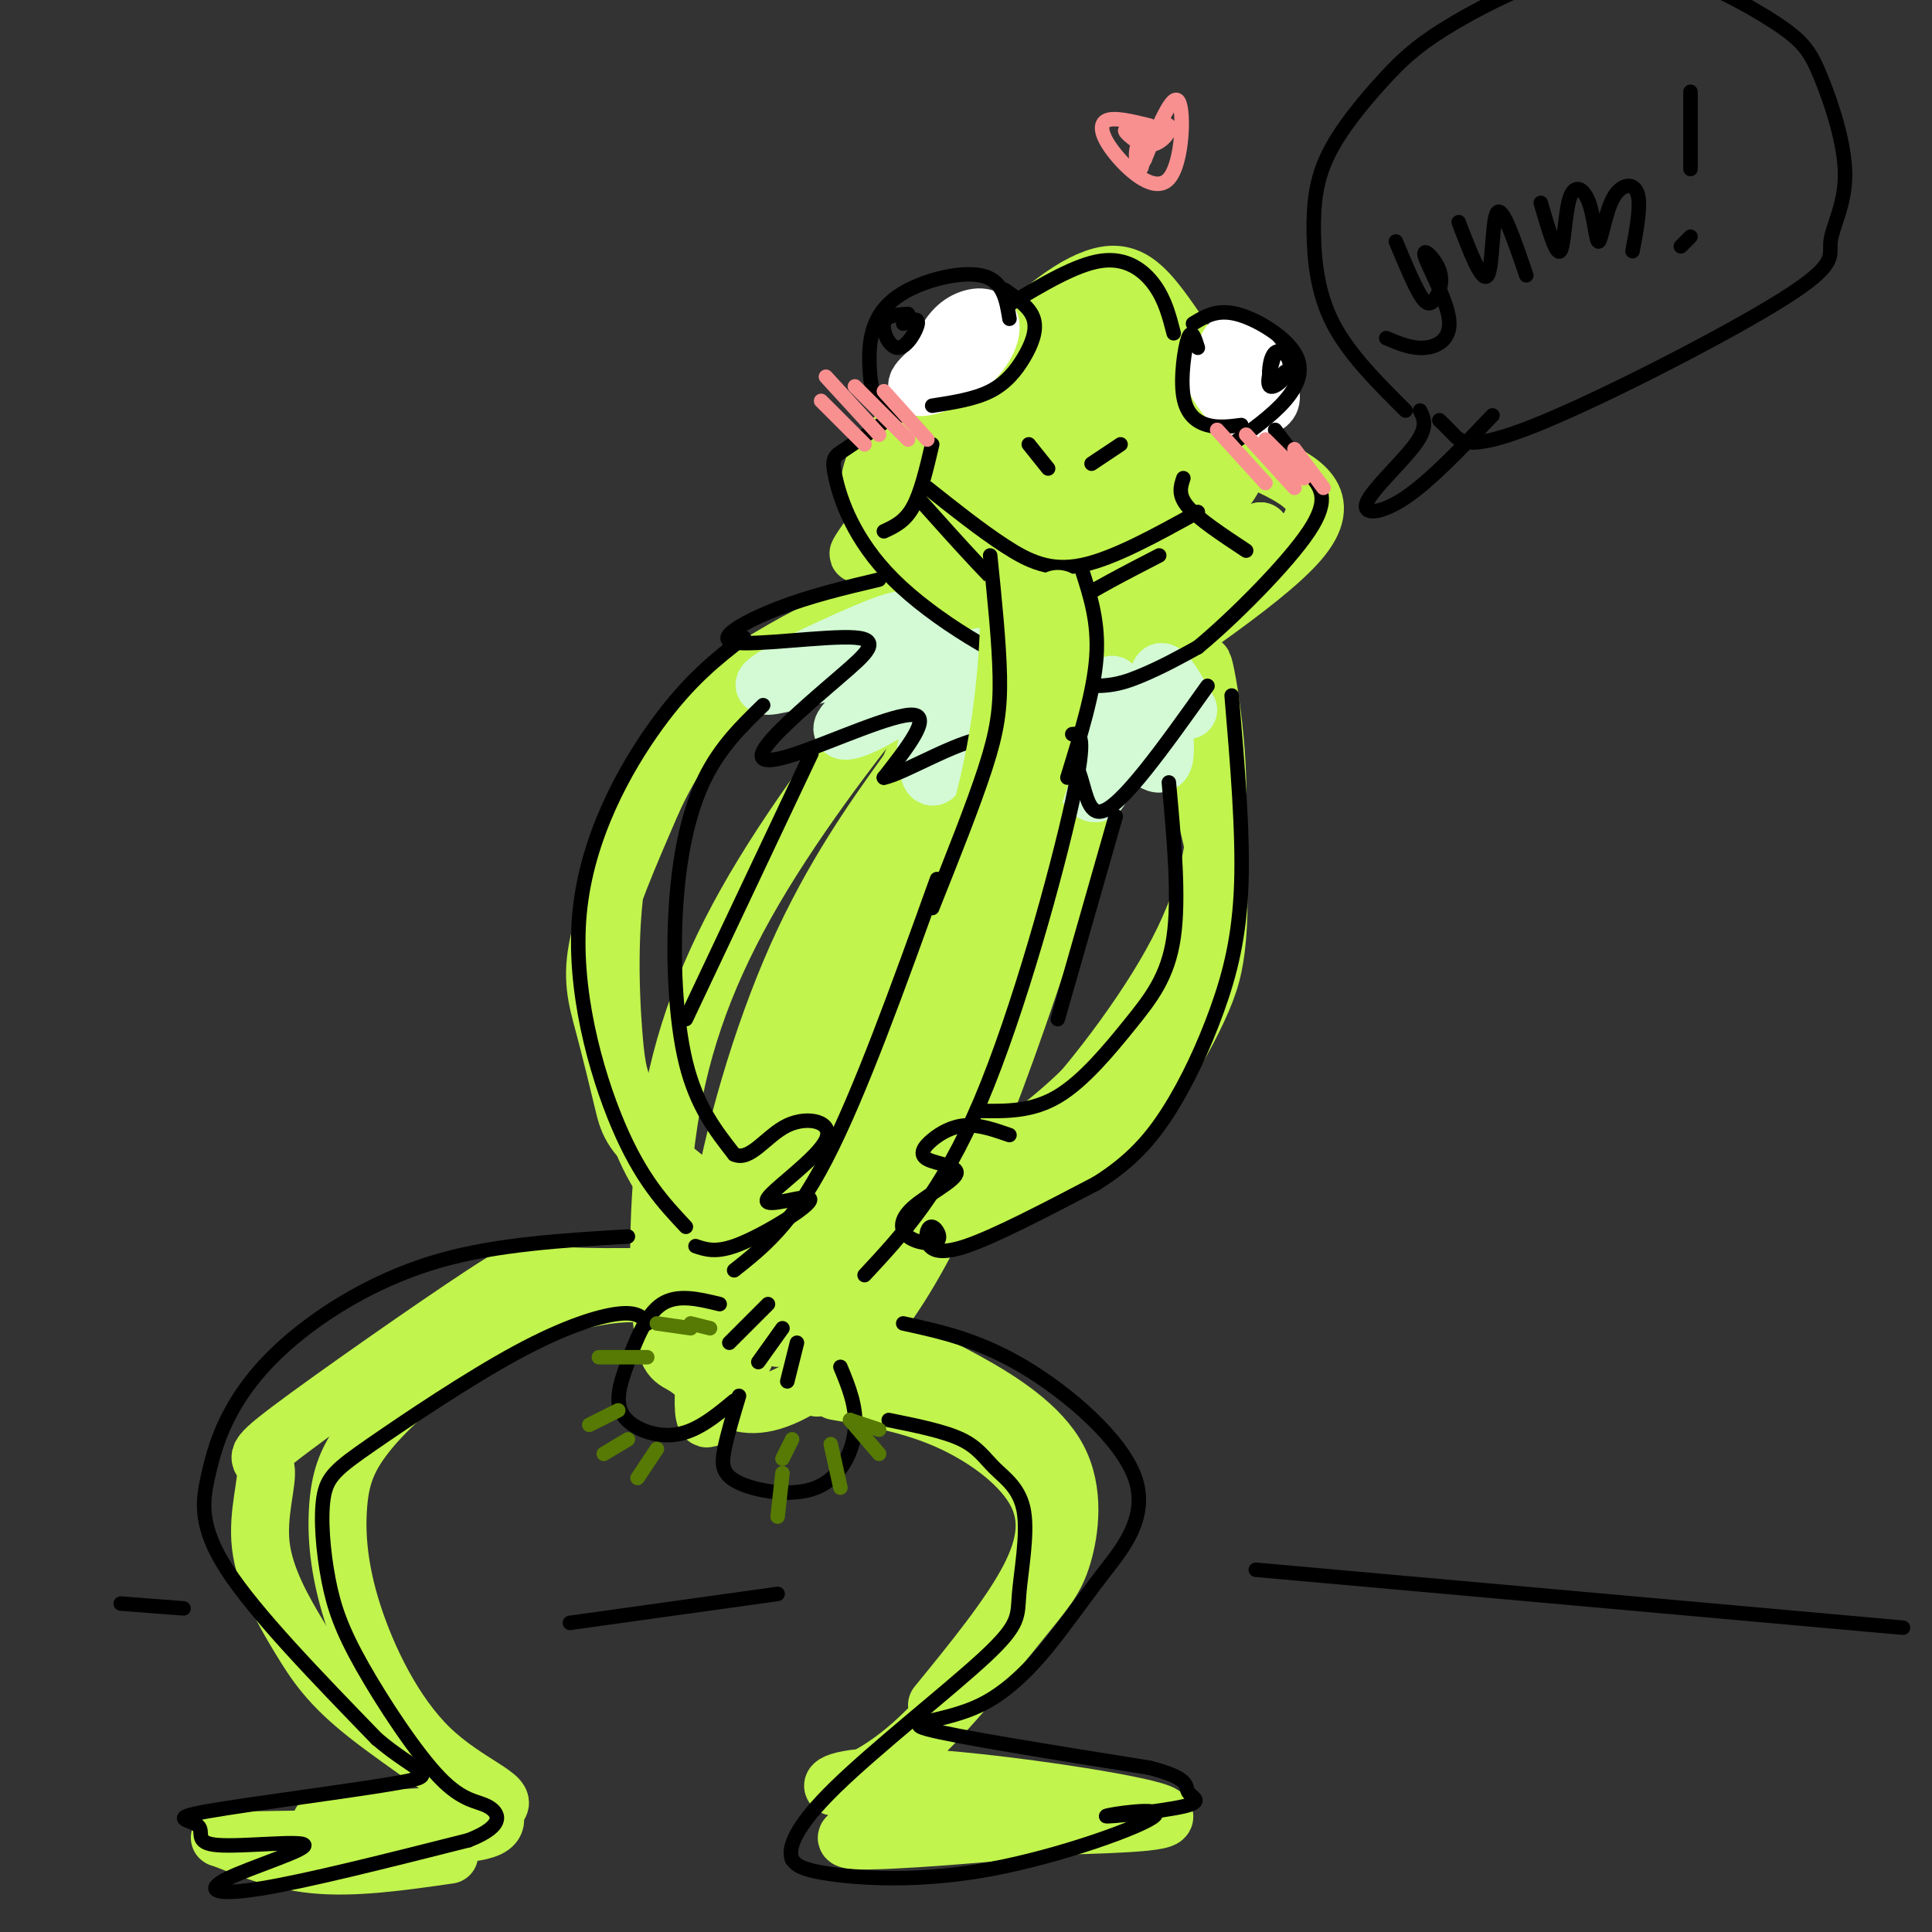 <svg viewBox='0 0 400 400' version='1.1' xmlns='http://www.w3.org/2000/svg' xmlns:xlink='http://www.w3.org/1999/xlink'><rect x="0" y="0" width="400" height="400" fill="#333333" stroke="none"/><g fill='none' stroke='#C1F44C' stroke-width='12' stroke-linecap='round' stroke-linejoin='round'><path d='M222,63c-11.179,8.077 -22.357,16.155 -30,22c-7.643,5.845 -11.750,9.458 -12,16c-0.250,6.542 3.357,16.012 9,25c5.643,8.988 13.321,17.494 21,26'/><path d='M210,152c4.512,3.929 5.292,0.750 17,-8c11.708,-8.750 34.345,-23.071 42,-32c7.655,-8.929 0.327,-12.464 -7,-16'/><path d='M262,96c-4.541,-7.694 -12.392,-18.928 -18,-27c-5.608,-8.072 -8.971,-12.981 -15,-12c-6.029,0.981 -14.722,7.852 -22,16c-7.278,8.148 -13.139,17.574 -19,27'/><path d='M188,100c-7.150,9.944 -15.524,21.304 -6,10c9.524,-11.304 36.945,-45.272 39,-44c2.055,1.272 -21.255,37.784 -31,54c-9.745,16.216 -5.923,12.136 6,-3c11.923,-15.136 31.949,-41.329 34,-43c2.051,-1.671 -13.873,21.181 -22,35c-8.127,13.819 -8.457,18.605 -8,21c0.457,2.395 1.702,2.399 4,0c2.298,-2.399 5.649,-7.199 9,-12'/><path d='M213,118c10.819,-14.837 33.367,-45.929 30,-37c-3.367,8.929 -32.647,57.881 -33,64c-0.353,6.119 28.222,-30.594 35,-41c6.778,-10.406 -8.242,5.496 -15,11c-6.758,5.504 -5.255,0.609 -6,-5c-0.745,-5.609 -3.739,-11.933 -1,-23c2.739,-11.067 11.211,-26.876 8,-23c-3.211,3.876 -18.106,27.438 -33,51'/><path d='M198,115c-5.886,9.975 -4.101,9.412 0,8c4.101,-1.412 10.519,-3.675 16,-7c5.481,-3.325 10.024,-7.713 14,-18c3.976,-10.287 7.385,-26.475 7,-25c-0.385,1.475 -4.564,20.611 -6,31c-1.436,10.389 -0.129,12.030 1,16c1.129,3.970 2.079,10.268 6,2c3.921,-8.268 10.814,-31.103 12,-32c1.186,-0.897 -3.335,20.143 -5,29c-1.665,8.857 -0.476,5.531 3,2c3.476,-3.531 9.238,-7.265 15,-11'/><path d='M261,110c-8.367,7.564 -36.785,31.974 -38,30c-1.215,-1.974 24.772,-30.333 31,-39c6.228,-8.667 -7.304,2.359 -16,11c-8.696,8.641 -12.558,14.899 -16,21c-3.442,6.101 -6.465,12.046 0,6c6.465,-6.046 22.418,-24.084 29,-34c6.582,-9.916 3.794,-11.709 2,-13c-1.794,-1.291 -2.594,-2.078 -5,-2c-2.406,0.078 -6.417,1.021 -13,9c-6.583,7.979 -15.738,22.994 -16,24c-0.262,1.006 8.369,-11.997 17,-25'/><path d='M236,98c3.498,-6.842 3.744,-11.447 3,-15c-0.744,-3.553 -2.478,-6.056 -5,-5c-2.522,1.056 -5.833,5.669 -10,14c-4.167,8.331 -9.191,20.380 -10,27c-0.809,6.620 2.595,7.810 6,9'/><path d='M197,135c-0.424,-1.949 -0.848,-3.899 -8,4c-7.152,7.899 -21.031,25.645 -31,42c-9.969,16.355 -16.026,31.319 -19,48c-2.974,16.681 -2.863,35.079 -2,44c0.863,8.921 2.479,8.363 5,10c2.521,1.637 5.948,5.468 10,7c4.052,1.532 8.729,0.765 16,-4c7.271,-4.765 17.136,-13.528 29,-40c11.864,-26.472 25.726,-70.652 31,-91c5.274,-20.348 1.958,-16.863 -1,-17c-2.958,-0.137 -5.560,-3.896 -8,-5c-2.440,-1.104 -4.720,0.448 -7,2'/><path d='M212,135c-4.447,3.092 -12.064,9.821 -20,21c-7.936,11.179 -16.192,26.807 -23,42c-6.808,15.193 -12.168,29.952 -16,45c-3.832,15.048 -6.136,30.386 -7,41c-0.864,10.614 -0.287,16.505 6,-4c6.287,-20.505 18.283,-67.406 29,-98c10.717,-30.594 20.155,-44.881 22,-49c1.845,-4.119 -3.904,1.931 -10,15c-6.096,13.069 -12.541,33.158 -17,48c-4.459,14.842 -6.932,24.438 -8,40c-1.068,15.562 -0.729,37.089 0,46c0.729,8.911 1.850,5.207 5,-1c3.150,-6.207 8.329,-14.916 16,-37c7.671,-22.084 17.836,-57.542 28,-93'/><path d='M217,151c1.276,-10.767 -9.535,8.816 -16,20c-6.465,11.184 -8.583,13.971 -14,27c-5.417,13.029 -14.134,36.302 -18,49c-3.866,12.698 -2.881,14.823 -3,19c-0.119,4.177 -1.342,10.406 6,-7c7.342,-17.406 23.250,-58.445 31,-81c7.750,-22.555 7.343,-26.624 6,-28c-1.343,-1.376 -3.621,-0.060 -4,-1c-0.379,-0.940 1.139,-4.137 -6,6c-7.139,10.137 -22.937,33.608 -32,49c-9.063,15.392 -11.390,22.705 -13,33c-1.610,10.295 -2.504,23.571 -3,31c-0.496,7.429 -0.595,9.012 7,-6c7.595,-15.012 22.884,-46.617 31,-69c8.116,-22.383 9.058,-35.543 8,-40c-1.058,-4.457 -4.115,-0.211 -10,8c-5.885,8.211 -14.598,20.386 -22,37c-7.402,16.614 -13.493,37.665 -16,54c-2.507,16.335 -1.431,27.953 0,32c1.431,4.047 3.215,0.524 5,-3'/><path d='M154,281c6.258,-12.417 19.403,-41.960 27,-65c7.597,-23.040 9.644,-39.578 9,-46c-0.644,-6.422 -3.981,-2.729 -8,3c-4.019,5.729 -8.720,13.494 -13,24c-4.280,10.506 -8.140,23.753 -12,37'/><path d='M150,264c-14.273,0.357 -28.546,0.714 -35,0c-6.454,-0.714 -5.090,-2.500 -15,4c-9.910,6.500 -31.095,21.286 -40,28c-8.905,6.714 -5.530,5.356 -5,8c0.530,2.644 -1.784,9.289 -1,16c0.784,6.711 4.666,13.486 8,19c3.334,5.514 6.120,9.767 14,16c7.880,6.233 20.852,14.447 25,19c4.148,4.553 -0.529,5.444 -10,6c-9.471,0.556 -23.735,0.778 -38,1'/><path d='M53,381c-7.976,-0.167 -8.917,-1.083 -6,0c2.917,1.083 9.690,4.167 18,5c8.310,0.833 18.155,-0.583 28,-2'/><path d='M142,274c-1.695,-2.612 -3.390,-5.224 -8,-6c-4.610,-0.776 -12.135,0.283 -20,3c-7.865,2.717 -16.071,7.090 -23,12c-6.929,4.910 -12.580,10.355 -16,15c-3.420,4.645 -4.610,8.491 -5,14c-0.390,5.509 0.019,12.683 3,22c2.981,9.317 8.533,20.778 16,28c7.467,7.222 16.848,10.206 14,12c-2.848,1.794 -17.924,2.397 -33,3'/><path d='M70,377c-5.667,0.500 -3.333,0.250 -1,0'/><path d='M161,277c6.324,-0.143 12.649,-0.286 19,1c6.351,1.286 12.729,4.001 20,8c7.271,3.999 15.436,9.283 19,16c3.564,6.717 2.528,14.868 1,20c-1.528,5.132 -3.549,7.245 -9,14c-5.451,6.755 -14.331,18.153 -22,25c-7.669,6.847 -14.128,9.145 -16,9c-1.872,-0.145 0.842,-2.731 16,-2c15.158,0.731 42.759,4.780 50,7c7.241,2.220 -5.880,2.610 -19,3'/><path d='M220,378c-13.274,1.405 -36.958,3.417 -43,3c-6.042,-0.417 5.560,-3.262 12,-4c6.440,-0.738 7.720,0.631 9,2'/><path d='M173,288c7.768,1.363 15.536,2.726 23,6c7.464,3.274 14.625,8.458 18,14c3.375,5.542 2.964,11.440 -1,19c-3.964,7.560 -11.482,16.780 -19,26'/><path d='M190,126c-5.076,0.125 -10.153,0.250 -17,3c-6.847,2.750 -15.465,8.125 -20,11c-4.535,2.875 -4.988,3.250 -9,8c-4.012,4.750 -11.582,13.873 -15,27c-3.418,13.127 -2.684,30.257 -2,39c0.684,8.743 1.317,9.100 3,14c1.683,4.900 4.415,14.343 11,21c6.585,6.657 17.024,10.528 16,8c-1.024,-2.528 -13.512,-11.454 -20,-17c-6.488,-5.546 -6.976,-7.713 -8,-12c-1.024,-4.287 -2.583,-10.693 -4,-16c-1.417,-5.307 -2.690,-9.516 -1,-17c1.690,-7.484 6.345,-18.242 11,-29'/><path d='M135,166c3.578,-7.800 7.022,-12.800 11,-17c3.978,-4.200 8.489,-7.600 13,-11'/><path d='M237,141c5.211,9.870 10.423,19.740 13,29c2.577,9.260 2.520,17.909 2,24c-0.520,6.091 -1.503,9.624 -4,15c-2.497,5.376 -6.509,12.595 -11,18c-4.491,5.405 -9.460,8.996 -15,13c-5.540,4.004 -11.649,8.421 -19,11c-7.351,2.579 -15.942,3.319 -16,3c-0.058,-0.319 8.417,-1.698 19,-10c10.583,-8.302 23.275,-23.529 32,-37c8.725,-13.471 13.483,-25.188 14,-40c0.517,-14.812 -3.207,-32.719 -3,-29c0.207,3.719 4.345,29.062 2,46c-2.345,16.938 -11.172,25.469 -20,34'/><path d='M231,218c-7.167,9.167 -15.083,15.083 -23,21'/></g>
<g fill='none' stroke='#D3FAD4' stroke-width='12' stroke-linecap='round' stroke-linejoin='round'><path d='M187,132c0.528,-1.071 1.056,-2.142 1,-3c-0.056,-0.858 -0.695,-1.503 -9,2c-8.305,3.503 -24.277,11.156 -20,11c4.277,-0.156 28.804,-8.119 34,-8c5.196,0.119 -8.937,8.321 -15,13c-6.063,4.679 -4.055,5.837 3,2c7.055,-3.837 19.159,-12.668 22,-13c2.841,-0.332 -3.579,7.834 -10,16'/><path d='M193,152c-1.828,3.447 -1.398,4.063 -1,6c0.398,1.937 0.762,5.193 3,0c2.238,-5.193 6.348,-18.837 9,-17c2.652,1.837 3.846,19.155 5,19c1.154,-0.155 2.268,-17.782 5,-19c2.732,-1.218 7.083,13.972 10,20c2.917,6.028 4.401,2.892 5,-3c0.599,-5.892 0.314,-14.541 1,-16c0.686,-1.459 2.343,4.270 4,10'/><path d='M234,152c2.333,3.774 6.167,8.208 7,5c0.833,-3.208 -1.333,-14.060 -1,-17c0.333,-2.940 3.167,2.030 6,7'/></g>
<g fill='none' stroke='#FFFFFF' stroke-width='12' stroke-linecap='round' stroke-linejoin='round'><path d='M197,73c-3.900,3.150 -7.799,6.300 -7,7c0.799,0.700 6.297,-1.049 10,-4c3.703,-2.951 5.612,-7.102 5,-9c-0.612,-1.898 -3.746,-1.542 -6,0c-2.254,1.542 -3.627,4.271 -5,7'/><path d='M253,74c-1.244,0.494 -2.488,0.988 -2,3c0.488,2.012 2.708,5.542 5,7c2.292,1.458 4.656,0.844 6,0c1.344,-0.844 1.670,-1.920 0,-5c-1.670,-3.080 -5.334,-8.166 -7,-8c-1.666,0.166 -1.333,5.583 -1,11'/></g>
<g fill='none' stroke='#000000' stroke-width='3' stroke-linecap='round' stroke-linejoin='round'><path d='M248,72c-0.625,-2.024 -1.250,-4.048 -2,-2c-0.750,2.048 -1.625,8.167 -1,12c0.625,3.833 2.750,5.381 5,6c2.250,0.619 4.625,0.310 7,0'/><path d='M247,67c2.452,-1.506 4.905,-3.012 9,-2c4.095,1.012 9.833,4.542 12,8c2.167,3.458 0.762,6.845 -2,10c-2.762,3.155 -6.881,6.077 -11,9'/><path d='M264,73c-0.954,3.270 -1.907,6.539 -1,7c0.907,0.461 3.676,-1.887 4,-4c0.324,-2.113 -1.797,-3.992 -3,-3c-1.203,0.992 -1.486,4.855 -1,6c0.486,1.145 1.743,-0.427 3,-2'/><path d='M208,60c2.625,1.821 5.250,3.643 6,6c0.750,2.357 -0.375,5.250 -2,8c-1.625,2.750 -3.750,5.357 -7,7c-3.250,1.643 -7.625,2.321 -12,3'/><path d='M187,86c-1.869,-0.166 -3.738,-0.332 -5,-2c-1.262,-1.668 -1.915,-4.839 -2,-9c-0.085,-4.161 0.400,-9.313 5,-13c4.600,-3.687 13.314,-5.911 18,-5c4.686,0.911 5.343,4.955 6,9'/><path d='M188,65c-2.315,0.131 -4.631,0.262 -5,2c-0.369,1.738 1.208,5.083 3,5c1.792,-0.083 3.798,-3.595 4,-5c0.202,-1.405 -1.399,-0.702 -3,0'/><path d='M192,101c5.511,4.378 11.022,8.756 16,12c4.978,3.244 9.422,5.356 16,4c6.578,-1.356 15.289,-6.178 24,-11'/><path d='M190,103c8.578,9.600 17.156,19.200 22,23c4.844,3.800 5.956,1.800 10,-1c4.044,-2.800 11.022,-6.400 18,-10'/><path d='M209,63c6.889,-4.133 13.778,-8.267 19,-9c5.222,-0.733 8.778,1.933 11,5c2.222,3.067 3.111,6.533 4,10'/><path d='M185,86c-3.860,2.756 -7.721,5.513 -10,7c-2.279,1.487 -2.978,1.705 -2,6c0.978,4.295 3.633,12.667 12,21c8.367,8.333 22.445,16.628 32,20c9.555,3.372 14.587,1.821 19,0c4.413,-1.821 8.206,-3.910 12,-6'/><path d='M248,134c6.976,-5.750 18.417,-17.125 23,-24c4.583,-6.875 2.310,-9.250 0,-12c-2.310,-2.750 -4.655,-5.875 -7,-9'/><path d='M213,92c0.000,0.000 4.000,5.000 4,5'/><path d='M226,96c0.000,0.000 6.000,-4.000 6,-4'/><path d='M182,120c-7.106,1.675 -14.211,3.351 -21,6c-6.789,2.649 -13.260,6.272 -9,7c4.260,0.728 19.252,-1.438 25,-1c5.748,0.438 2.253,3.479 -3,8c-5.253,4.521 -12.264,10.521 -15,14c-2.736,3.479 -1.198,4.437 6,2c7.198,-2.437 20.057,-8.268 24,-8c3.943,0.268 -1.028,6.634 -6,13'/><path d='M183,161c4.150,-0.728 17.524,-9.049 22,-8c4.476,1.049 0.056,11.467 2,12c1.944,0.533 10.254,-8.818 14,-8c3.746,0.818 2.927,11.805 7,11c4.073,-0.805 13.036,-13.403 22,-26'/></g>
<g fill='none' stroke='#C1F44C' stroke-width='12' stroke-linecap='round' stroke-linejoin='round'><path d='M214,125c0.356,8.867 0.711,17.733 -4,35c-4.711,17.267 -14.489,42.933 -17,49c-2.511,6.067 2.244,-7.467 7,-21'/><path d='M219,124c2.167,4.417 4.333,8.833 0,25c-4.333,16.167 -15.167,44.083 -26,72'/><path d='M211,125c0.000,0.000 -2.000,3.000 -2,3'/><path d='M209,129c0.067,-4.311 0.133,-8.622 0,-3c-0.133,5.622 -0.467,21.178 -5,39c-4.533,17.822 -13.267,37.911 -22,58'/></g>
<g fill='none' stroke='#000000' stroke-width='3' stroke-linecap='round' stroke-linejoin='round'><path d='M205,115c0.933,9.089 1.867,18.178 2,25c0.133,6.822 -0.533,11.378 -3,19c-2.467,7.622 -6.733,18.311 -11,29'/><path d='M224,118c1.750,5.417 3.500,10.833 3,18c-0.500,7.167 -3.250,16.083 -6,25'/><path d='M193,92c-1.167,5.000 -2.333,10.000 -4,13c-1.667,3.000 -3.833,4.000 -6,5'/><path d='M245,99c-0.583,1.750 -1.167,3.500 1,6c2.167,2.500 7.083,5.750 12,9'/><path d='M222,152c1.578,-0.178 3.156,-0.356 0,14c-3.156,14.356 -11.044,43.244 -19,62c-7.956,18.756 -15.978,27.378 -24,36'/><path d='M149,270c-4.378,-1.069 -8.756,-2.137 -12,0c-3.244,2.137 -5.354,7.480 -7,12c-1.646,4.520 -2.828,8.217 -1,11c1.828,2.783 6.665,4.652 11,4c4.335,-0.652 8.167,-3.826 12,-7'/><path d='M153,289c-1.191,3.962 -2.383,7.923 -3,11c-0.617,3.077 -0.660,5.268 3,7c3.660,1.732 11.024,3.005 16,1c4.976,-2.005 7.565,-7.287 8,-12c0.435,-4.713 -1.282,-8.856 -3,-13'/><path d='M194,182c-8.000,22.250 -16.000,44.500 -23,58c-7.000,13.500 -13.000,18.250 -19,23'/><path d='M159,270c0.000,0.000 -8.000,8.000 -8,8'/><path d='M162,275c0.000,0.000 -5.000,7.000 -5,7'/><path d='M165,278c0.000,0.000 -2.000,8.000 -2,8'/><path d='M154,132c-5.643,4.381 -11.286,8.762 -18,18c-6.714,9.238 -14.500,23.333 -16,39c-1.500,15.667 3.286,32.905 8,44c4.714,11.095 9.357,16.048 14,21'/><path d='M158,146c-4.393,4.268 -8.786,8.536 -12,15c-3.214,6.464 -5.250,15.125 -6,26c-0.750,10.875 -0.214,23.964 2,33c2.214,9.036 6.107,14.018 10,19'/><path d='M152,239c3.330,1.595 6.654,-3.918 11,-6c4.346,-2.082 9.715,-0.732 8,3c-1.715,3.732 -10.512,9.845 -12,12c-1.488,2.155 4.333,0.351 7,0c2.667,-0.351 2.180,0.752 -1,3c-3.180,2.248 -9.051,5.642 -13,7c-3.949,1.358 -5.974,0.679 -8,0'/><path d='M242,162c1.089,11.917 2.179,23.833 1,32c-1.179,8.167 -4.625,12.583 -9,18c-4.375,5.417 -9.679,11.833 -15,15c-5.321,3.167 -10.661,3.083 -16,3'/><path d='M209,235c-3.108,-1.076 -6.217,-2.152 -9,-2c-2.783,0.152 -5.242,1.532 -7,3c-1.758,1.468 -2.816,3.024 -1,4c1.816,0.976 6.505,1.373 6,3c-0.505,1.627 -6.205,4.486 -9,7c-2.795,2.514 -2.687,4.683 -1,6c1.687,1.317 4.952,1.781 6,1c1.048,-0.781 -0.121,-2.807 -1,-3c-0.879,-0.193 -1.467,1.448 -1,3c0.467,1.552 1.991,3.015 8,1c6.009,-2.015 16.505,-7.507 27,-13'/><path d='M227,245c7.054,-4.426 11.190,-8.990 15,-15c3.810,-6.010 7.295,-13.464 10,-21c2.705,-7.536 4.630,-15.153 5,-26c0.370,-10.847 -0.815,-24.923 -2,-39'/><path d='M168,156c0.000,0.000 -26.000,55.000 -26,55'/><path d='M231,169c0.000,0.000 -12.000,42.000 -12,42'/><path d='M130,256c-13.588,0.812 -27.176,1.624 -39,5c-11.824,3.376 -21.884,9.316 -29,15c-7.116,5.684 -11.289,11.111 -14,16c-2.711,4.889 -3.961,9.239 -5,14c-1.039,4.761 -1.868,9.932 4,19c5.868,9.068 18.434,22.034 31,35'/><path d='M78,360c8.332,7.118 13.661,7.414 5,9c-8.661,1.586 -31.312,4.461 -40,6c-8.688,1.539 -3.411,1.740 -2,3c1.411,1.260 -1.042,3.578 4,4c5.042,0.422 17.578,-1.052 18,0c0.422,1.052 -11.271,4.629 -16,7c-4.729,2.371 -2.494,3.534 7,2c9.494,-1.534 26.247,-5.767 43,-10'/><path d='M97,381c7.933,-3.082 6.266,-5.786 4,-7c-2.266,-1.214 -5.130,-0.937 -10,-6c-4.870,-5.063 -11.745,-15.465 -16,-23c-4.255,-7.535 -5.892,-12.203 -7,-18c-1.108,-5.797 -1.689,-12.722 -1,-17c0.689,-4.278 2.649,-5.910 10,-11c7.351,-5.090 20.095,-13.640 30,-19c9.905,-5.360 16.973,-7.532 21,-8c4.027,-0.468 5.014,0.766 6,2'/><path d='M187,274c7.827,1.711 15.654,3.422 25,9c9.346,5.578 20.210,15.023 23,23c2.790,7.977 -2.493,14.486 -6,19c-3.507,4.514 -5.239,7.035 -9,12c-3.761,4.965 -9.551,12.375 -17,16c-7.449,3.625 -16.557,3.464 -11,5c5.557,1.536 25.778,4.768 46,8'/><path d='M238,366c8.655,2.233 7.293,3.815 8,5c0.707,1.185 3.483,1.973 -1,3c-4.483,1.027 -16.226,2.295 -16,2c0.226,-0.295 12.421,-2.151 10,0c-2.421,2.151 -19.460,8.310 -34,11c-14.540,2.690 -26.583,1.911 -33,1c-6.417,-0.911 -7.209,-1.956 -8,-3'/><path d='M164,385c-0.977,-2.369 0.581,-6.792 9,-15c8.419,-8.208 23.698,-20.201 31,-27c7.302,-6.799 6.625,-8.405 7,-13c0.375,-4.595 1.802,-12.180 1,-17c-0.802,-4.820 -3.831,-6.875 -6,-9c-2.169,-2.125 -3.477,-4.322 -7,-6c-3.523,-1.678 -9.262,-2.839 -15,-4'/><path d='M260,325c0.000,0.000 134.000,12.000 134,12'/><path d='M25,332c0.000,0.000 13.000,1.000 13,1'/><path d='M118,336c0.000,0.000 43.000,-6.000 43,-6'/></g>
<g fill='none' stroke='#F99090' stroke-width='3' stroke-linecap='round' stroke-linejoin='round'><path d='M170,83c0.000,0.000 9.000,9.000 9,9'/><path d='M171,78c0.000,0.000 11.000,12.000 11,12'/><path d='M177,80c0.000,0.000 11.000,11.000 11,11'/><path d='M183,81c0.000,0.000 9.000,10.000 9,10'/><path d='M252,89c0.000,0.000 10.000,11.000 10,11'/><path d='M258,90c0.000,0.000 10.000,11.000 10,11'/><path d='M262,91c0.000,0.000 8.000,8.000 8,8'/><path d='M268,93c0.000,0.000 6.000,8.000 6,8'/><path d='M238,26c-3.724,-0.917 -7.448,-1.834 -9,-1c-1.552,0.834 -0.931,3.419 2,7c2.931,3.581 8.174,8.156 11,5c2.826,-3.156 3.236,-14.045 2,-16c-1.236,-1.955 -4.118,5.022 -7,12'/><path d='M237,33c-1.167,2.000 -0.583,1.000 0,0'/><path d='M234,26c2.363,2.156 4.726,4.313 4,4c-0.726,-0.313 -4.542,-3.094 -5,-3c-0.458,0.094 2.441,3.064 5,3c2.559,-0.064 4.779,-3.161 4,-4c-0.779,-0.839 -4.556,0.582 -6,3c-1.444,2.418 -0.555,5.834 0,6c0.555,0.166 0.778,-2.917 1,-6'/></g>
<g fill='none' stroke='#567A03' stroke-width='3' stroke-linecap='round' stroke-linejoin='round'><path d='M134,281c0.000,0.000 -10.000,0.000 -10,0'/><path d='M128,292c0.000,0.000 -6.000,3.000 -6,3'/><path d='M130,298c0.000,0.000 -5.000,3.000 -5,3'/><path d='M136,300c0.000,0.000 -4.000,6.000 -4,6'/><path d='M162,305c0.000,0.000 -1.000,9.000 -1,9'/><path d='M172,299c0.000,0.000 2.000,9.000 2,9'/><path d='M176,294c0.000,0.000 6.000,7.000 6,7'/><path d='M176,294c0.000,0.000 6.000,2.000 6,2'/><path d='M164,298c0.000,0.000 -2.000,4.000 -2,4'/><path d='M147,275c0.000,0.000 -4.000,-1.000 -4,-1'/><path d='M143,275c0.000,0.000 -7.000,-1.000 -7,-1'/></g>
<g fill='none' stroke='#000000' stroke-width='3' stroke-linecap='round' stroke-linejoin='round'><path d='M289,50c1.841,4.403 3.682,8.806 5,11c1.318,2.194 2.113,2.180 3,1c0.887,-1.180 1.868,-3.526 1,-6c-0.868,-2.474 -3.583,-5.075 -3,-3c0.583,2.075 4.465,8.828 5,13c0.535,4.172 -2.276,5.763 -5,6c-2.724,0.237 -5.362,-0.882 -8,-2'/><path d='M302,46c2.444,6.378 4.889,12.756 6,11c1.111,-1.756 0.889,-11.644 2,-13c1.111,-1.356 3.556,5.822 6,13'/><path d='M319,42c1.573,5.420 3.146,10.840 4,10c0.854,-0.840 0.991,-7.939 2,-11c1.009,-3.061 2.892,-2.083 4,1c1.108,3.083 1.441,8.270 2,8c0.559,-0.270 1.343,-5.996 3,-9c1.657,-3.004 4.188,-3.287 5,-1c0.812,2.287 -0.094,7.143 -1,12'/><path d='M350,19c0.000,0.000 0.000,16.000 0,16'/><path d='M350,49c0.000,0.000 -2.000,2.000 -2,2'/><path d='M294,85c0.839,1.673 1.679,3.345 -1,7c-2.679,3.655 -8.875,9.292 -10,12c-1.125,2.708 2.821,2.488 8,-1c5.179,-3.488 11.589,-10.244 18,-17'/><path d='M291,85c-5.868,-5.838 -11.735,-11.675 -15,-18c-3.265,-6.325 -3.927,-13.137 -4,-19c-0.073,-5.863 0.444,-10.778 3,-16c2.556,-5.222 7.152,-10.752 11,-15c3.848,-4.248 6.949,-7.216 13,-11c6.051,-3.784 15.052,-8.384 23,-11c7.948,-2.616 14.844,-3.247 23,-1c8.156,2.247 17.572,7.371 23,11c5.428,3.629 6.869,5.764 9,11c2.131,5.236 4.951,13.572 5,20c0.049,6.428 -2.672,10.946 -3,14c-0.328,3.054 1.737,4.643 -10,12c-11.737,7.357 -37.275,20.481 -51,26c-13.725,5.519 -15.636,3.434 -17,2c-1.364,-1.434 -2.182,-2.217 -3,-3'/></g>
</svg>